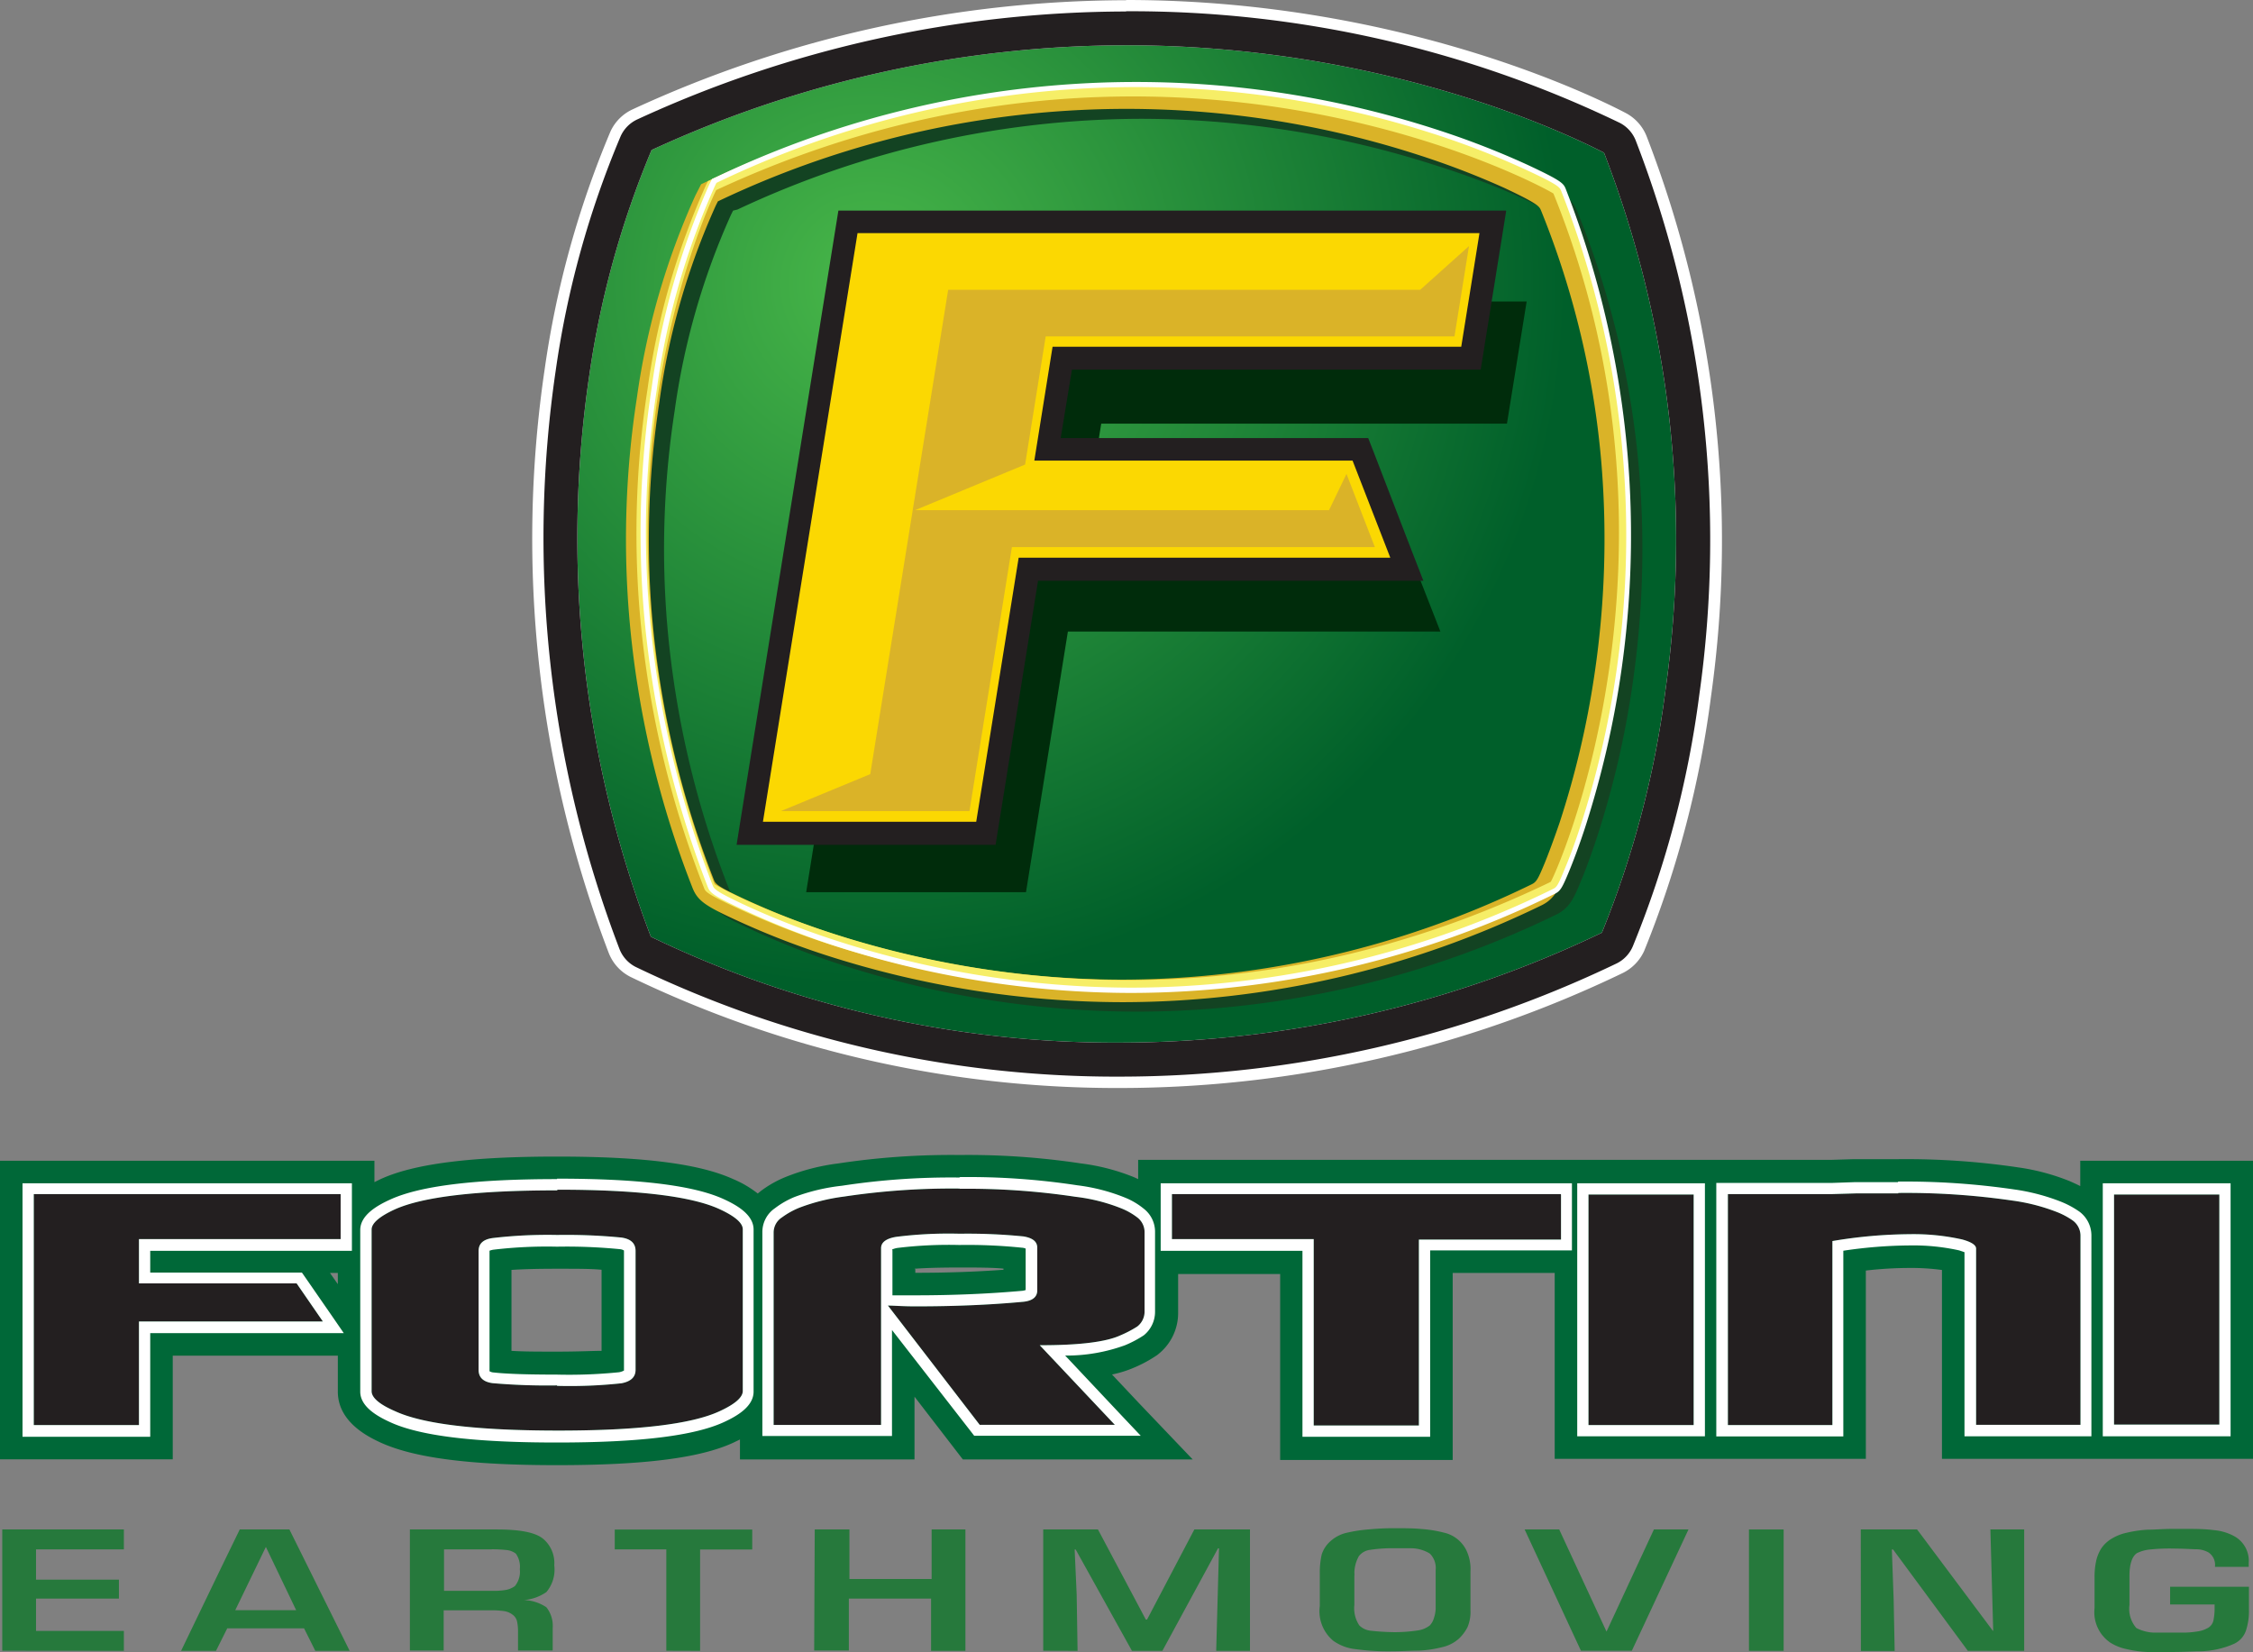 <svg id="Layer_1" data-name="Layer 1" xmlns="http://www.w3.org/2000/svg" xmlns:xlink="http://www.w3.org/1999/xlink" viewBox="0 0 200.07 146.69"><rect x="0" y="0" width="200.07" height="146.69" fill="#808080" stroke="none"/><defs><style>.cls-1{fill:url(#radial-gradient);}.cls-2{fill:#fff;}.cls-3{fill:#231f20;}.cls-4{fill:#134322;}.cls-5{fill:#dab328;}.cls-6{fill:#f6ee67;}.cls-7{fill:#002c0b;}.cls-8{fill:#fbd802;}.cls-9{fill:#006838;}.cls-10{fill:#26793c;}</style><radialGradient id="radial-gradient" cx="78.92" cy="26" r="61.72" gradientTransform="translate(-0.52 -0.75) scale(1 1.01)" gradientUnits="userSpaceOnUse"><stop offset="0" stop-color="#48b749"/><stop offset="1" stop-color="#005f2a"/></radialGradient></defs><path class="cls-1" d="M100.57,94.9a97.07,97.07,0,0,1-42.68-9.64,2,2,0,0,1-1-1.07,101.25,101.25,0,0,1-5.58-50.87A83.2,83.2,0,0,1,57,12.81a2,2,0,0,1,1-1,102.88,102.88,0,0,1,43-9.49c23.38,0,40.23,8.13,43.36,9.76a2,2,0,0,1,.95,1,97.55,97.55,0,0,1,5.59,48.71,88.62,88.62,0,0,1-5.8,22.09,2,2,0,0,1-1,1A101.12,101.12,0,0,1,100.57,94.9Z" transform="translate(-1 -0.3)"/><path class="cls-2" d="M101,4.32c22.74,0,39,7.77,42.44,9.54a95.29,95.29,0,0,1,5.46,47.7,85.64,85.64,0,0,1-5.65,21.56,99.06,99.06,0,0,1-42.69,9.76,94.79,94.79,0,0,1-41.76-9.4,99.17,99.17,0,0,1-5.47-49.86,81.62,81.62,0,0,1,5.53-20A100.8,100.8,0,0,1,101,4.32m0-4A104.85,104.85,0,0,0,57.2,10a4,4,0,0,0-2,2,84.72,84.72,0,0,0-5.82,21A103,103,0,0,0,55.05,84.9,4,4,0,0,0,57,87.05a99.36,99.36,0,0,0,43.61,9.86A103.08,103.08,0,0,0,145,86.75a4.06,4.06,0,0,0,2-2,90.74,90.74,0,0,0,5.94-22.61,99.45,99.45,0,0,0-5.71-49.72,4,4,0,0,0-1.89-2.1C142.09,8.62,124.85.3,101,.3Z" transform="translate(-1 -0.3)"/><path class="cls-3" d="M101,4.32c22.74,0,39,7.77,42.44,9.54a95.29,95.29,0,0,1,5.46,47.7,85.64,85.64,0,0,1-5.65,21.56,99.06,99.06,0,0,1-42.69,9.76,94.79,94.79,0,0,1-41.76-9.4,99.17,99.17,0,0,1-5.47-49.86,81.62,81.62,0,0,1,5.53-20A100.8,100.8,0,0,1,101,4.32m0-3a104,104,0,0,0-43.4,9.58,3,3,0,0,0-1.5,1.53,83.58,83.58,0,0,0-5.75,20.76A102.16,102.16,0,0,0,56,84.54a3,3,0,0,0,1.43,1.61,98.22,98.22,0,0,0,43.15,9.75,102,102,0,0,0,44-10.06A3,3,0,0,0,146,84.32,89,89,0,0,0,151.9,62a98.34,98.34,0,0,0-5.64-49.21,3,3,0,0,0-1.42-1.58A99.92,99.92,0,0,0,101,1.3Z" transform="translate(-1 -0.3)"/><path class="cls-4" d="M102,90.13a85.83,85.83,0,0,1-26.41-4.2A72.11,72.11,0,0,1,68.07,83c-3-1.38-3.75-1.83-4.24-3.06a86.08,86.08,0,0,1-5.61-24,82.48,82.48,0,0,1,.68-19.43,66,66,0,0,1,5.2-18l.51-1,1-.48a86.25,86.25,0,0,1,63.53-4,71.7,71.7,0,0,1,7.65,3c3,1.35,3.77,1.83,4.26,3a79.12,79.12,0,0,1,5.51,23.12,83,83,0,0,1-.65,19.33,80.57,80.57,0,0,1-3.15,13.33c-.57,1.71-1.06,3-1.38,3.75-.61,1.48-1,2.37-2.16,2.94A85.25,85.25,0,0,1,102,90.13Zm36.34-10.46c.43-.2.56-.42,1.17-1.89.3-.73.78-2,1.33-3.61a79.45,79.45,0,0,0,3.07-13,81.75,81.75,0,0,0,.64-18.86A77,77,0,0,0,139.2,19.8c-.16-.39-.24-.6-3.23-2A69.41,69.41,0,0,0,128.54,15a85.5,85.5,0,0,0-26.17-4.15,84.6,84.6,0,0,0-35.89,8.06L66.1,19l-.19.38a63.46,63.46,0,0,0-5,17.4,80.57,80.57,0,0,0-.66,19,83.77,83.77,0,0,0,5.48,23.44c.15.4.23.6,3.19,2A71.58,71.58,0,0,0,76.24,84,83.87,83.87,0,0,0,102,88.11,83.18,83.18,0,0,0,138.36,79.67Z" transform="translate(-1 -0.3)"/><path class="cls-5" d="M100.67,89.29a86.08,86.08,0,0,1-26.41-4.2,71.68,71.68,0,0,1-7.54-2.93c-3-1.37-3.76-1.82-4.24-3.06a85.64,85.64,0,0,1-5.6-24,82.05,82.05,0,0,1,.67-19.44,65.47,65.47,0,0,1,5.2-18l.51-1,1-.47a86.25,86.25,0,0,1,63.53-4,74.41,74.41,0,0,1,7.65,3c3,1.36,3.77,1.84,4.26,3a79,79,0,0,1,5.51,23.12,83.6,83.6,0,0,1-.65,19.33A82.77,82.77,0,0,1,141.43,74c-.57,1.71-1.07,3-1.38,3.75-.62,1.48-1,2.37-2.16,2.94A85.27,85.27,0,0,1,100.67,89.29ZM137,78.83c.43-.21.56-.42,1.17-1.89.3-.74.78-2,1.33-3.61a79.45,79.45,0,0,0,3.07-13,81.79,81.79,0,0,0,.64-18.86A77,77,0,0,0,137.85,19c-.16-.38-.24-.59-3.23-2a72.48,72.48,0,0,0-7.44-2.87A84.24,84.24,0,0,0,65.13,18l-.38.18-.19.38a63,63,0,0,0-5,17.39,80.66,80.66,0,0,0-.66,19,83.5,83.5,0,0,0,5.48,23.44c.15.4.23.6,3.19,1.95a71.12,71.12,0,0,0,7.33,2.85,83.87,83.87,0,0,0,25.78,4.1A83.21,83.21,0,0,0,137,78.83Z" transform="translate(-1 -0.3)"/><path class="cls-6" d="M101.24,88.33a87.5,87.5,0,0,1-26.88-4.28,74.06,74.06,0,0,1-7.64-3c-3-1.38-3.07-1.57-3.2-1.9a87.72,87.72,0,0,1-5.71-24.49,84,84,0,0,1,.69-19.8,66.43,66.43,0,0,1,5.21-18.16l.16-.31.31-.15A87.69,87.69,0,0,1,128.9,12.2a73.68,73.68,0,0,1,7.74,3c3,1.39,3.11,1.59,3.24,1.91a82.77,82.77,0,0,1,4.93,43.23,82.56,82.56,0,0,1-3.19,13.57c-.57,1.72-1.07,3-1.39,3.77-.65,1.58-.76,1.68-1.09,1.84A86.61,86.61,0,0,1,101.24,88.33ZM64.45,78.81c0,.1,33.94,19.25,74.25-.2.19-.08,13.39-28.67.25-61.12,0-.1-33.84-19.15-74.35-.31C64.6,17.18,51,44.26,64.45,78.81Z" transform="translate(-1 -0.3)"/><path class="cls-2" d="M101.5,88.47a85.83,85.83,0,0,1-26.67-4.28,71.31,71.31,0,0,1-7.59-3c-3-1.38-3.2-1.63-3.4-2.16a88.43,88.43,0,0,1-5.67-24.46,84.94,84.94,0,0,1,.69-19.78A66.83,66.83,0,0,1,64,16.65l.23-.46.46-.21a86.5,86.5,0,0,1,64.21-4.07,73.66,73.66,0,0,1,7.69,3c3,1.4,3.24,1.65,3.44,2.14a84.54,84.54,0,0,1,1.72,56.76c-.57,1.74-1.06,3-1.38,3.78-.65,1.58-.81,1.84-1.31,2.08A85.5,85.5,0,0,1,101.5,88.47Zm37.4-9.23c.33-.16.43-.26,1.07-1.83.32-.76.81-2,1.37-3.74a83.89,83.89,0,0,0-1.71-56.43c-.13-.31-.21-.52-3.2-1.9a71.82,71.82,0,0,0-7.64-3,86,86,0,0,0-63.86,4.05l-.31.15-.15.31a65.78,65.78,0,0,0-5.14,18,83.46,83.46,0,0,0-.68,19.67A87.47,87.47,0,0,0,64.28,78.9c.13.33.2.53,3.16,1.9A73.16,73.16,0,0,0,75,83.74,85.72,85.72,0,0,0,101.5,88,85.06,85.06,0,0,0,138.9,79.24Z" transform="translate(-1 -0.3)"/><polygon class="cls-7" points="71.59 79.22 80.02 26.77 135.57 26.77 133.82 37.62 97.79 37.62 96.34 46.67 124.23 46.67 127.91 56.08 94.83 56.08 91.11 79.22 71.59 79.22"/><polygon class="cls-8" points="66.58 73.97 75.3 19.73 132.56 19.73 130.61 31.82 94.32 31.82 93.02 39.91 120.8 39.91 124.92 50.52 91.31 50.52 87.54 73.97 66.58 73.97"/><path class="cls-3" d="M132.38,21l-1.62,10.09H94.47L92.85,41.2h28.26l3.35,8.62h-33L87.69,73.27H68.75L77.15,21h55.23m2.35-2H75.45l-.27,1.68L66.78,73l-.37,2.32h23l.27-1.68,3.5-21.77h34.22l-1.06-2.72L123,40.48l-.5-1.28H95.19l1-6.08h36.3l.27-1.69,1.62-10.08.37-2.32Z" transform="translate(-1 -0.3)"/><polygon class="cls-5" points="129.16 29.87 130.45 21.85 126.12 25.73 84.2 25.73 77.28 68.74 69.35 72.02 86.09 72.02 89.86 48.58 122.09 48.58 119.57 42.08 118.02 45.3 81.26 45.3 91.03 41.25 92.86 29.87 129.16 29.87"/><path class="cls-3" d="M50.44,128.85c-7.39,0-12.31-.61-15-1.86-1.25-.58-2.93-1.53-2.93-3.16v-12H14.84v.93H28.07l4.41,6.38H14.84v9.2H2.5V104.83H32.75v3.6a5.56,5.56,0,0,1,2.68-2.1c2.73-1.26,7.65-1.87,15-1.87s12.29.61,15,1.87c1.09.49,2.48,1.27,2.85,2.51a3.21,3.21,0,0,1,1.17-1.61,8.2,8.2,0,0,1,1.84-1,18,18,0,0,1,4.35-1.1,65.89,65.89,0,0,1,10.52-.73,66.6,66.6,0,0,1,10.54.73,16.93,16.93,0,0,1,4.35,1.14,6.89,6.89,0,0,1,1.83,1.06,3.43,3.43,0,0,1,.64.68v-3.14h37.52v0H152.9v23.47H140.56V111.83H128.5v16.51H116.16V111.83H104.09v5a3.15,3.15,0,0,1-1.17,2.47,10.53,10.53,0,0,1-1.84,1,13.18,13.18,0,0,1-4.42.9l6.77,7.18H87.23l-6.52-8.47v8.47H68.2v-3.52A5.45,5.45,0,0,1,65.48,127C62.78,128.24,57.85,128.85,50.44,128.85ZM45,121.64c1.12.12,3,.18,5.47.18a39.34,39.34,0,0,0,5.46-.21h0v-9.94a49.45,49.45,0,0,0-5.45-.21,40.41,40.41,0,0,0-5.48.25h0Zm35.74-6.84,1.54,0c3.33,0,6.47-.13,9.33-.39v-2.86a50.21,50.21,0,0,0-5.4-.22,38.48,38.48,0,0,0-5.39.25l-.08,0Zm106.52,13.54V104.87h12.34v23.47Zm-12.28,0V111.85l-.13,0a17.73,17.73,0,0,0-4.22-.42,39.32,39.32,0,0,0-5.41.4v16.55H152.91V104.83h10.78l2-.06c.63,0,1.89,0,3.84,0a67.35,67.35,0,0,1,10.39.7,19.2,19.2,0,0,1,4.28,1.13,8.24,8.24,0,0,1,1.78,1,3.13,3.13,0,0,1,1.23,2.48v18.32Z" transform="translate(-1 -0.3)"/><path class="cls-9" d="M86.21,105.86a64.47,64.47,0,0,1,10.29.71,15.88,15.88,0,0,1,4,1,6,6,0,0,1,1.46.81,1.64,1.64,0,0,1,.68,1.32v7.07a1.67,1.67,0,0,1-.65,1.32,9.92,9.92,0,0,1-1.49.78q-1.92.89-7.17.88l6.67,7.07H88l-8.15-10.59c.51,0,1.33.07,2.43.07,3.43,0,6.64-.13,9.62-.41.81-.09,1.21-.44,1.21-1v-3.8c0-.54-.4-.86-1.21-1a50,50,0,0,0-5.69-.24,37.14,37.14,0,0,0-5.65.28c-.88.15-1.32.49-1.32,1v15.7H69.7V109.72a1.6,1.6,0,0,1,.74-1.32,7.14,7.14,0,0,1,1.52-.85,17.18,17.18,0,0,1,4-1,64.3,64.3,0,0,1,10.29-.71m-35.74.1q10.64,0,14.39,1.73c1.37.63,2.06,1.23,2.06,1.79v14.35c0,.57-.69,1.17-2.06,1.8q-3.72,1.73-14.42,1.72t-14.39-1.72C34.68,125,34,124.4,34,123.83V109.48c0-.56.69-1.16,2.06-1.79Q39.82,106,50.47,106m0,17.36a42.84,42.84,0,0,0,5.72-.23c.83-.16,1.25-.55,1.25-1.19V111.38c0-.68-.42-1.07-1.25-1.19a50.11,50.11,0,0,0-5.7-.23,41.75,41.75,0,0,0-5.71.27c-.86.11-1.28.49-1.28,1.15v10.56c0,.67.41,1.07,1.25,1.18a56.2,56.2,0,0,0,5.72.2m119.1-17.09a65.57,65.57,0,0,1,10.16.68,17.19,17.19,0,0,1,3.89,1,6.72,6.72,0,0,1,1.45.77,1.67,1.67,0,0,1,.68,1.32v16.82h-9.27V111.17q0-.47-1.23-.81a19.74,19.74,0,0,0-4.62-.47,42.66,42.66,0,0,0-6.91.61v16.34h-9.28V106.33h9.28l2.06-.06c.61,0,1.87,0,3.79,0m-29.95.1v4H127v16.51h-9.34V110.33H105.07v-4h34.52m-108.34,0v4H13.34v3.93h14l2.33,3.38H13.34v9.2H4V106.33H31.25m166.83,0v20.47h-9.35V106.37h9.35m-46.68,0v20.47h-9.34V106.37h9.34m-65.19-3.51a66.89,66.89,0,0,0-10.78.75,18.78,18.78,0,0,0-4.71,1.22,9.71,9.71,0,0,0-2.16,1.23l-.27.22A9.44,9.44,0,0,0,66.11,105c-3-1.36-7.94-2-15.64-2s-12.7.64-15.67,2l-.55.27v-1.9H1v26.51H16.34v-9.2H31v3.19c0,2.78,2.87,4.09,3.81,4.53,3,1.36,7.92,2,15.64,2s12.73-.63,15.68-2l.58-.28v1.77H82.21v-5.57l3.39,4.4.9,1.17h20.41l-4.77-5-2.39-2.54a10,10,0,0,0,2-.63,11.7,11.7,0,0,0,2-1.09l.08-.06.07-.06a4.66,4.66,0,0,0,1.72-3.62v-3.46h9.06v16.51H130V113.33h9.06v16.51h27.63V113.12a34,34,0,0,1,3.91-.23,20.1,20.1,0,0,1,2.85.18v16.77h27.63V103.37H185.73v2.25c-.27-.14-.58-.28-.94-.44a19.5,19.5,0,0,0-4.57-1.22,67.74,67.74,0,0,0-10.68-.73c-2,0-3.25,0-3.9,0l-2,.06H151.41v0h-8.82v0H102.07V105l-.37-.17A18.61,18.61,0,0,0,97,103.61a66.93,66.93,0,0,0-10.77-.75Zm-4,10.1c.8-.06,2.05-.11,4-.11,1.56,0,2.87,0,3.9.1v.1c-2.44.18-5.06.27-7.83.27h0V113Zm-35.74.1c.86-.06,2.13-.1,4-.1s3.07,0,3.95.09v7.2c-.8,0-2,.07-4,.07-1.61,0-2.94,0-4-.07v-7.19Zm-16.18.27H31v1l-.7-1Z" transform="translate(-1 -0.3)"/><path class="cls-2" d="M86.21,105.86a64.47,64.47,0,0,1,10.29.71,15.88,15.88,0,0,1,4,1,6,6,0,0,1,1.46.81,1.64,1.64,0,0,1,.68,1.32v7.07a1.67,1.67,0,0,1-.65,1.32,9.92,9.92,0,0,1-1.49.78q-1.92.89-7.17.88l6.67,7.07H88l-8.15-10.59c.51,0,1.33.07,2.43.07,3.43,0,6.64-.13,9.62-.41.81-.09,1.21-.44,1.21-1v-3.8c0-.54-.4-.86-1.21-1a50,50,0,0,0-5.69-.24,37.14,37.14,0,0,0-5.65.28c-.88.15-1.32.49-1.32,1v15.7H69.7V109.72a1.6,1.6,0,0,1,.74-1.32,7.14,7.14,0,0,1,1.52-.85,17.18,17.18,0,0,1,4-1,64.3,64.3,0,0,1,10.29-.71m-35.74.1q10.64,0,14.39,1.73c1.37.63,2.06,1.23,2.06,1.79v14.35c0,.57-.69,1.17-2.06,1.8q-3.72,1.73-14.42,1.72t-14.39-1.72C34.68,125,34,124.4,34,123.83V109.48c0-.56.69-1.16,2.06-1.79Q39.82,106,50.47,106m0,17.36a42.84,42.84,0,0,0,5.72-.23c.83-.16,1.25-.55,1.25-1.19V111.38c0-.68-.42-1.07-1.25-1.19a50.11,50.11,0,0,0-5.7-.23,41.75,41.75,0,0,0-5.71.27c-.86.11-1.28.49-1.28,1.15v10.56c0,.67.41,1.07,1.25,1.18a56.2,56.2,0,0,0,5.72.2m119.1-17.09a65.57,65.57,0,0,1,10.16.68,17.19,17.19,0,0,1,3.89,1,6.72,6.72,0,0,1,1.45.77,1.67,1.67,0,0,1,.68,1.32v16.82h-9.27V111.17q0-.47-1.23-.81a19.74,19.74,0,0,0-4.62-.47,42.66,42.66,0,0,0-6.91.61v16.34h-9.28V106.33h9.28l2.06-.06c.61,0,1.87,0,3.79,0m-29.95.1v4H127v16.51h-9.34V110.33H105.07v-4h34.52m-108.34,0v4H13.34v3.93h14l2.33,3.38H13.34v9.2H4V106.33H31.25m166.83,0v20.47h-9.35V106.37h9.35m-46.68,0v20.47h-9.34V106.37h9.34m-65.19-1.51a63.91,63.91,0,0,0-10.45.73,17.37,17.37,0,0,0-4.21,1,7.68,7.68,0,0,0-1.74,1,2.55,2.55,0,0,0-1.11,2.1v18.12H80.21V118.4l7,9,.3.39h14.79l-1.59-1.68-5.12-5.44a15.21,15.21,0,0,0,5.32-.92,9.81,9.81,0,0,0,1.66-.88l0,0,0,0a2.68,2.68,0,0,0,1-2.09v-7.07a2.59,2.59,0,0,0-1-2.08,6.42,6.42,0,0,0-1.7-1,16.68,16.68,0,0,0-4.2-1.08,64.16,64.16,0,0,0-10.45-.73Zm-6,6.4a1.65,1.65,0,0,1,.5-.15,37.72,37.72,0,0,1,5.47-.26,47.22,47.22,0,0,1,5.56.24,1,1,0,0,1,.34.08v3.68a1.3,1.3,0,0,1-.32.07c-2.9.26-6.1.4-9.51.4-.86,0-1.55,0-2,0v-4ZM50.47,105c-7.32,0-12.17.6-14.83,1.82-1.14.52-2.65,1.37-2.65,2.7v14.35c0,1.34,1.51,2.19,2.65,2.71,2.64,1.22,7.48,1.81,14.8,1.81s12.19-.59,14.84-1.81c1.13-.52,2.64-1.37,2.64-2.71V109.48c0-1.33-1.51-2.18-2.65-2.7-2.66-1.22-7.5-1.82-14.8-1.82Zm-6,6.36a1.63,1.63,0,0,1,.41-.1,40.25,40.25,0,0,1,5.58-.26,48.4,48.4,0,0,1,5.57.22.82.82,0,0,1,.38.12V122h0a1.42,1.42,0,0,1-.44.15,44,44,0,0,1-5.53.21c-2.55,0-4.44-.06-5.61-.19a.8.8,0,0,1-.36-.11v-10.7Zm125.07-6.09c-1.95,0-3.2,0-3.83,0l-2.05.07H153.41v22.51h11.28V111.36a41.17,41.17,0,0,1,5.91-.47,18.78,18.78,0,0,1,4.38.44l.47.16v16.35h11.27V110a2.64,2.64,0,0,0-1.05-2.1A8,8,0,0,0,184,107a18.13,18.13,0,0,0-4.12-1.08,66.7,66.7,0,0,0-10.33-.7Zm-28.95.1H104.07v6h12.59v16.51H128V111.33h12.59v-6Zm-108.34,0H3v22.51H14.34v-9.2H31.53l-1.08-1.57-2.34-3.38-.3-.43H14.34v-1.93H32.25v-6Zm166.83,0H187.73v22.47h11.35V105.37Zm-46.68,0H141.06v22.47H152.4V105.37Z" transform="translate(-1 -0.3)"/><path class="cls-10" d="M1.2,146.88V136.11H12v1.77H4.2v2.69h7.36v1.68H4.2v2.87H12v1.77Z" transform="translate(-1 -0.3)"/><path class="cls-10" d="M22.29,136.11H26.7l5.35,10.78H29l-1-2H21.18l-1,2H17.08l3.6-7.47Zm-.4,7.17H27.3l-2.69-5.62h0Z" transform="translate(-1 -0.3)"/><path class="cls-10" d="M45.12,136.11c2.05,0,3.41.26,4.1.82a2.81,2.81,0,0,1,1,2.37,3.09,3.09,0,0,1-.7,2.37,4.11,4.11,0,0,1-2,.71h0a3.76,3.76,0,0,1,2,.64,2.65,2.65,0,0,1,.56,1.84v2H47v-1.62a4.22,4.22,0,0,0-.08-.94,1,1,0,0,0-.4-.62,1.61,1.61,0,0,0-.76-.32,7.45,7.45,0,0,0-1.16-.07h-4.2v3.57h-3V136.11Zm-.45,1.77H40.43v3.68h4.33a6.17,6.17,0,0,0,1.21-.09,2,2,0,0,0,.75-.33,2,2,0,0,0,.44-1.5,2,2,0,0,0-.35-1.38,1.6,1.6,0,0,0-.8-.32,12,12,0,0,0-1.34-.07Z" transform="translate(-1 -0.3)"/><path class="cls-10" d="M60.17,146.88v-9H55.59v-1.76H67.8v1.77H63.17v9Z" transform="translate(-1 -0.3)"/><path class="cls-10" d="M73.35,136.11h3.08v4.4h7.3v-4.4h3v10.78H83.68v-4.64h-7.3v4.61H73.3Z" transform="translate(-1 -0.3)"/><path class="cls-10" d="M93.64,146.88V136.11H98.5l4.25,8h.11l4.2-8H112v10.78h-3l.25-9.1h-.09l-4.94,9.1h-2.7l-5-9h-.09l.18,4,.08,5Z" transform="translate(-1 -0.3)"/><path class="cls-10" d="M124.93,136c.82,0,1.58,0,2.28.07a10.93,10.93,0,0,1,2,.32,2.93,2.93,0,0,1,2,1.56,3.86,3.86,0,0,1,.37,1.89v3.44a3.45,3.45,0,0,1-.27,1.52,3.79,3.79,0,0,1-.75,1,3.32,3.32,0,0,1-1.53.77,10.14,10.14,0,0,1-2.05.3c-.7,0-1.54.06-2.51.06a21.14,21.14,0,0,1-3.08-.19,4.15,4.15,0,0,1-2-.75,3.42,3.42,0,0,1-1.19-3.08V140a7.23,7.23,0,0,1,.17-1.67,2.66,2.66,0,0,1,.79-1.19,3.19,3.19,0,0,1,1.45-.74,13,13,0,0,1,2-.3A22.63,22.63,0,0,1,124.93,136Zm0,1.78a13.13,13.13,0,0,0-2.26.14,1.48,1.48,0,0,0-1,.56,3.14,3.14,0,0,0-.4,1.44,1.82,1.82,0,0,1,0,.33v2.56a2.73,2.73,0,0,0,.44,1.82,1.67,1.67,0,0,0,1,.47c.7.08,1.41.12,2.11.13a13.94,13.94,0,0,0,2.05-.15,2.23,2.23,0,0,0,1.1-.45,1.58,1.58,0,0,0,.37-.67,2.89,2.89,0,0,0,.15-1v-3.25a1.8,1.8,0,0,0-.52-1.46,3.22,3.22,0,0,0-1.63-.47c-.34,0-.84,0-1.36,0Z" transform="translate(-1 -0.3)"/><path class="cls-10" d="M145.91,146.88h-4.52l-5-10.77h3.07l4.2,9.07h0l4.21-9.07h3.07Z" transform="translate(-1 -0.3)"/><path class="cls-10" d="M156.31,136.11h3.08v10.78h-3.08Z" transform="translate(-1 -0.3)"/><path class="cls-10" d="M166.24,136.11h5l6.73,9H178l-.25-9h3v10.78h-5l-6.64-9H169l.16,4.47.09,4.54h-3Z" transform="translate(-1 -0.3)"/><path class="cls-10" d="M200.71,143.28a5.43,5.43,0,0,1-.26,1.79,2,2,0,0,1-1.1,1.21,7.86,7.86,0,0,1-3,.65c-.55,0-1.37.06-2.45.06h-2.23a9.88,9.88,0,0,1-1.8-.25,4.35,4.35,0,0,1-1.47-.58,3.27,3.27,0,0,1-1.4-3.08V140.4a6.57,6.57,0,0,1,.15-1.53,3.53,3.53,0,0,1,.45-1.08,2.89,2.89,0,0,1,.76-.76,4.32,4.32,0,0,1,1.5-.63,10.56,10.56,0,0,1,1.86-.27c.64,0,1.37-.07,2.18-.07h1.18c.84,0,1.68,0,2.52.11a4.58,4.58,0,0,1,1.77.52,2.49,2.49,0,0,1,1.32,2.39v.35h-3a1.33,1.33,0,0,0-.57-1.28,2.26,2.26,0,0,0-1-.28c-.46,0-1.1-.06-1.94-.06a16.93,16.93,0,0,0-2.27.08,3.3,3.3,0,0,0-1.16.33c-.43.3-.65,1-.65,2v2.59a2.59,2.59,0,0,0,.61,2.05,3.65,3.65,0,0,0,1.55.41H195a8.27,8.27,0,0,0,1.23-.12,2.53,2.53,0,0,0,.86-.31,1,1,0,0,0,.47-.67,5.1,5.1,0,0,0,.1-1.11v-.29h-3.95v-1.57h7Z" transform="translate(-1 -0.3)"/></svg>